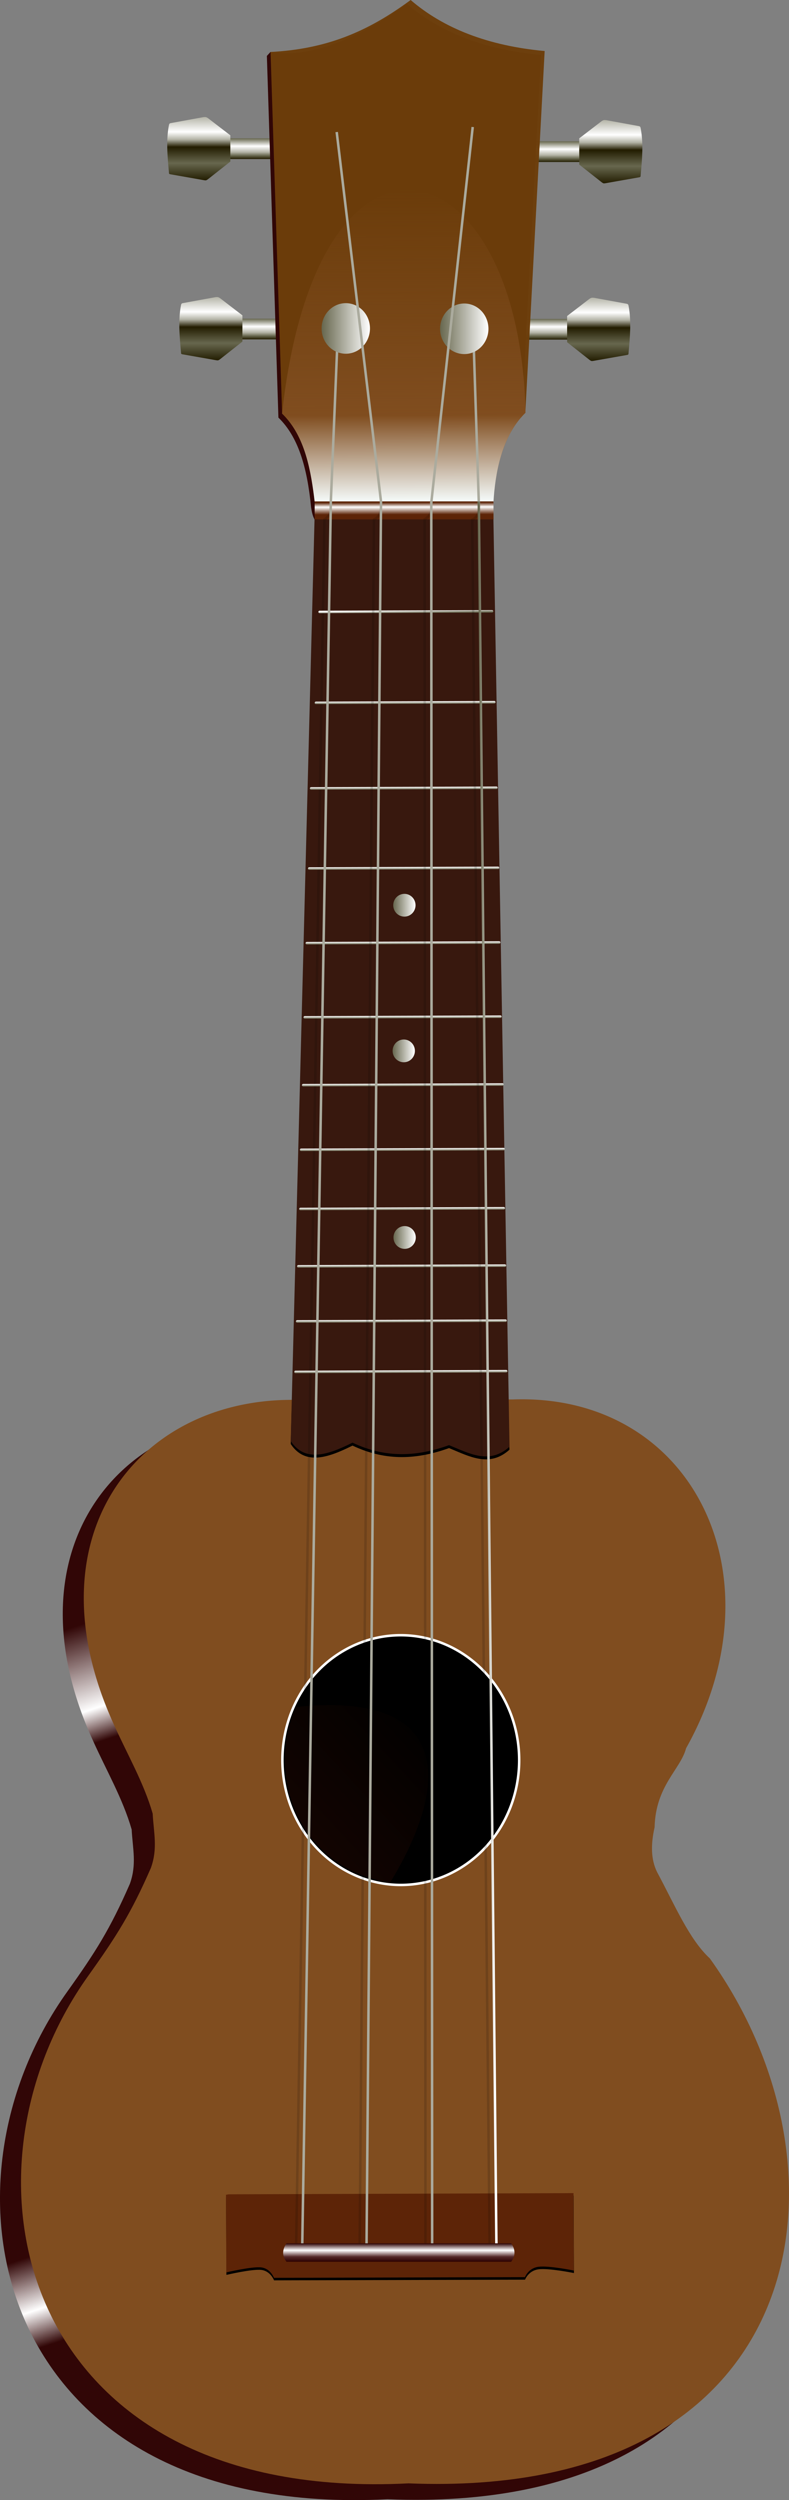 <?xml version="1.0" encoding="UTF-8" standalone="no"?>
<!-- Created with Inkscape (http://www.inkscape.org/) -->
<svg
    xmlns:inkscape="http://www.inkscape.org/namespaces/inkscape"
    xmlns:rdf="http://www.w3.org/1999/02/22-rdf-syntax-ns#"
    xmlns="http://www.w3.org/2000/svg"
    xmlns:sodipodi="http://sodipodi.sourceforge.net/DTD/sodipodi-0.dtd"
    xmlns:cc="http://creativecommons.org/ns#"
    xmlns:xlink="http://www.w3.org/1999/xlink"
    xmlns:dc="http://purl.org/dc/elements/1.1/"
    xmlns:svg="http://www.w3.org/2000/svg"
    xmlns:ns1="http://sozi.baierouge.fr"
    id="svg2"
    sodipodi:docname="ukulele.svg"
    viewBox="0 0 316.47 1002.5"
    version="1.1"
    inkscape:version="0.47 r22583"
  >
  <rect x="0" y="0" width="316.47" height="1002.5" fill="#808080" stroke="none"/>
  <title
      id="title3952"
    >Ukulele</title
  >
  <defs
      id="defs6"
    >
    <linearGradient
        id="linearGradient3714"
      >
      <stop
          id="stop3716"
          style="stop-color:#ffffff"
          offset="0"
      />
      <stop
          id="stop3718"
          style="stop-color:#67674e"
          offset="1"
      />
    </linearGradient
    >
    <linearGradient
        id="linearGradient3720"
        y2="247.41"
        xlink:href="#linearGradient3714"
        gradientUnits="userSpaceOnUse"
        x2="155.58"
        gradientTransform="matrix(1 -.003 .003 1 3.462 -1.095)"
        y1="246.41"
        x1="155.57"
        inkscape:collect="always"
    />
    <linearGradient
        id="linearGradient3722"
        y2="283.85"
        xlink:href="#linearGradient3714"
        gradientUnits="userSpaceOnUse"
        x2="155.39"
        gradientTransform="matrix(1 -.003 .003 1 3.462 -1.095)"
        y1="282.84"
        x1="155.39"
        inkscape:collect="always"
    />
    <linearGradient
        id="linearGradient3724"
        y2="318.15"
        xlink:href="#linearGradient3714"
        gradientUnits="userSpaceOnUse"
        x2="155.39"
        gradientTransform="matrix(1 -.003 .003 1 3.462 -1.095)"
        y1="317.15"
        x1="155.39"
        inkscape:collect="always"
    />
    <linearGradient
        id="linearGradient3726"
        y2="350.28"
        xlink:href="#linearGradient3714"
        gradientUnits="userSpaceOnUse"
        x2="155.39"
        gradientTransform="matrix(1 -.003 .003 1 3.462 -1.095)"
        y1="349.27"
        x1="155.39"
        inkscape:collect="always"
    />
    <linearGradient
        id="linearGradient3728"
        y2="380.21"
        xlink:href="#linearGradient3714"
        gradientUnits="userSpaceOnUse"
        x2="155.39"
        gradientTransform="matrix(1 -.003 .003 1 3.462 -1.095)"
        y1="379.2"
        x1="155.39"
        inkscape:collect="always"
    />
    <linearGradient
        id="linearGradient3730"
        y2="409.95"
        xlink:href="#linearGradient3714"
        gradientUnits="userSpaceOnUse"
        x2="155.39"
        gradientTransform="matrix(1 -.003 .003 1 3.462 -1.095)"
        y1="408.95"
        x1="155.39"
        inkscape:collect="always"
    />
    <linearGradient
        id="linearGradient3732"
        y2="437.14"
        xlink:href="#linearGradient3714"
        gradientUnits="userSpaceOnUse"
        x2="155.39"
        gradientTransform="matrix(1 -.003 .003 1 3.462 -1.095)"
        y1="436.14"
        x1="155.39"
        inkscape:collect="always"
    />
    <linearGradient
        id="linearGradient3734"
        y2="463.05"
        xlink:href="#linearGradient3714"
        gradientUnits="userSpaceOnUse"
        x2="155.39"
        gradientTransform="matrix(1 -.003 .003 1 3.462 -1.095)"
        y1="462.05"
        x1="155.39"
        inkscape:collect="always"
    />
    <linearGradient
        id="linearGradient3736"
        y2="486.78"
        xlink:href="#linearGradient3714"
        gradientUnits="userSpaceOnUse"
        x2="155.39"
        gradientTransform="matrix(1 -.003 .003 1 3.462 -1.095)"
        y1="485.78"
        x1="155.39"
        inkscape:collect="always"
    />
    <linearGradient
        id="linearGradient3738"
        y2="509.77"
        xlink:href="#linearGradient3714"
        gradientUnits="userSpaceOnUse"
        x2="155.39"
        gradientTransform="matrix(1 -.003 .003 1 3.462 -1.095)"
        y1="508.77"
        x1="155.39"
        inkscape:collect="always"
    />
    <linearGradient
        id="linearGradient3740"
        y2="531.85"
        xlink:href="#linearGradient3714"
        gradientUnits="userSpaceOnUse"
        x2="155.39"
        gradientTransform="matrix(1 -.003 .003 1 3.462 -1.095)"
        y1="530.85"
        x1="155.39"
        inkscape:collect="always"
    />
    <linearGradient
        id="linearGradient3742"
        y2="552.11"
        xlink:href="#linearGradient3714"
        gradientUnits="userSpaceOnUse"
        x2="155.39"
        gradientTransform="matrix(1 -.003 .003 1 3.462 -1.095)"
        y1="551.11"
        x1="155.39"
        inkscape:collect="always"
    />
    <linearGradient
        id="linearGradient3772"
        y2="422.95"
        xlink:href="#linearGradient3714"
        gradientUnits="userSpaceOnUse"
        x2="152.75"
        y1="422.95"
        x1="161.69"
        inkscape:collect="always"
    />
    <linearGradient
        id="linearGradient3791"
        y2="422.95"
        gradientUnits="userSpaceOnUse"
        y1="422.95"
        x2="152.75"
        x1="161.69"
        inkscape:collect="always"
      >
      <stop
          id="stop3716-2"
          style="stop-color:#ffffff"
          offset="0"
      />
      <stop
          id="stop3718-4"
          style="stop-color:#67674e"
          offset="1"
      />
    </linearGradient
    >
    <linearGradient
        id="linearGradient3930"
        y2="554.03"
        gradientUnits="userSpaceOnUse"
        x2="192.53"
        gradientTransform="matrix(1 -.003 .003 1 3.462 -1.095)"
        y1="554.03"
        x1="187.89"
        inkscape:collect="always"
      >
      <stop
          id="stop3948"
          style="stop-color:#67674e"
          offset="0"
      />
      <stop
          id="stop3950"
          style="stop-color:#ffffff"
          offset="1"
      />
    </linearGradient
    >
    <linearGradient
        id="linearGradient3672"
        y2="901.53"
        gradientUnits="userSpaceOnUse"
        x2="151.55"
        gradientTransform="translate(8.424 -2)"
        y1="908.92"
        x1="151.55"
        inkscape:collect="always"
      >
      <stop
          id="stop3676"
          style="stop-color:#2b0000"
          offset="0"
      />
      <stop
          id="stop3682"
          style="stop-color:#532828"
          offset=".27"
      />
      <stop
          id="stop3678"
          style="stop-color:#ffffff"
          offset=".621"
      />
      <stop
          id="stop3680"
          style="stop-color:#2b0000"
          offset="1"
      />
    </linearGradient
    >
    <linearGradient
        id="linearGradient4018"
        y2="683.71"
        gradientUnits="userSpaceOnUse"
        x2="171.74"
        y1="742.26"
        x1="108.44"
        inkscape:collect="always"
      >
      <stop
          id="stop4014"
          style="stop-color:#160501"
          offset="0"
      />
      <stop
          id="stop4016"
          style="stop-color:#160501;stop-opacity:0"
          offset="1"
      />
    </linearGradient
    >
    <linearGradient
        id="linearGradient4026"
        y2="610.92"
        gradientUnits="userSpaceOnUse"
        x2="14.922"
        y1="924.86"
        x1="118.25"
        inkscape:collect="always"
      >
      <stop
          id="stop4022"
          style="stop-color:#310606"
          offset="0"
      />
      <stop
          id="stop4036"
          style="stop-color:#310606"
          offset=".049"
      />
      <stop
          id="stop4038"
          style="stop-color:#ffffff"
          offset=".094"
      />
      <stop
          id="stop4034"
          style="stop-color:#310606"
          offset=".158"
      />
      <stop
          id="stop4030"
          style="stop-color:#310606"
          offset=".725"
      />
      <stop
          id="stop4028"
          style="stop-color:#ffffff"
          offset=".765"
      />
      <stop
          id="stop4032"
          style="stop-color:#310606"
          offset=".867"
      />
      <stop
          id="stop4024"
          style="stop-color:#310606"
          offset="1"
      />
    </linearGradient
    >
    <linearGradient
        id="linearGradient4088"
        y2="132.42"
        xlink:href="#linearGradient3714"
        gradientUnits="userSpaceOnUse"
        x2="126.18"
        y1="132.42"
        x1="146.98"
        inkscape:collect="always"
    />
    <linearGradient
        id="linearGradient4163"
        y2="202.92"
        gradientUnits="userSpaceOnUse"
        x2="158.91"
        gradientTransform="matrix(.965 -0 -0 1 10.143 -1.441)"
        y1="207.73"
        x1="158.92"
        inkscape:collect="always"
      >
      <stop
          id="stop3667"
          style="stop-color:#5d2407"
          offset="0"
      />
      <stop
          id="stop3681"
          style="stop-color:#ffffff"
          offset=".621"
      />
      <stop
          id="stop3669"
          style="stop-color:#5d2407"
          offset="1"
      />
    </linearGradient
    >
    <linearGradient
        id="linearGradient4166"
        y2="75.346"
        gradientUnits="userSpaceOnUse"
        x2="158.22"
        gradientTransform="matrix(1 -.003 .003 1 3.155 .905)"
        y1="201.51"
        x1="158.22"
        inkscape:collect="always"
      >
      <stop
          id="stop3659"
          style="stop-color:#f8ffff"
          offset="0"
      />
      <stop
          id="stop4301"
          style="stop-color:#804d1f"
          offset=".28"
      />
      <stop
          id="stop3661"
          style="stop-color:#804d1f;stop-opacity:0"
          offset="1"
      />
    </linearGradient
    >
    <linearGradient
        id="linearGradient4472"
        y2="114.39"
        gradientUnits="userSpaceOnUse"
        x2="39.344"
        gradientTransform="translate(74.345 13.378)"
        y1="122.71"
        x1="39.344"
        inkscape:collect="always"
      >
      <stop
          id="stop4192-7"
          style="stop-color:#221c00"
          offset="0"
      />
      <stop
          id="stop4202-2"
          style="stop-color:#67674e"
          offset=".165"
      />
      <stop
          id="stop4200-55"
          style="stop-color:#b3b3a6"
          offset=".331"
      />
      <stop
          id="stop4196-21"
          style="stop-color:#ffffff"
          offset=".621"
      />
      <stop
          id="stop4198-4"
          style="stop-color:#67674e"
          offset="1"
      />
    </linearGradient
    >
    <linearGradient
        id="linearGradient4474"
        y2="119.42"
        gradientUnits="userSpaceOnUse"
        x2="55.029"
        gradientTransform="translate(27.634 -0.439)"
        y1="145.07"
        x1="55.029"
        inkscape:collect="always"
      >
      <stop
          id="stop4330-5"
          style="stop-color:#221c00"
          offset="0"
      />
      <stop
          id="stop4342-8"
          style="stop-color:#67674e"
          offset=".274"
      />
      <stop
          id="stop4332-4"
          style="stop-color:#221c00"
          offset=".526"
      />
      <stop
          id="stop4334-0"
          style="stop-color:#b3b3a6"
          offset=".644"
      />
      <stop
          id="stop4344-5"
          style="stop-color:#ffffff"
          offset=".763"
      />
      <stop
          id="stop4336-4"
          style="stop-color:#b3b3a6"
          offset="1"
      />
    </linearGradient
    >
    <linearGradient
        id="linearGradient4476"
        y2="114.39"
        gradientUnits="userSpaceOnUse"
        x2="39.344"
        gradientTransform="translate(69.443 -58.93)"
        y1="122.71"
        x1="39.344"
        inkscape:collect="always"
      >
      <stop
          id="stop4192-0"
          style="stop-color:#221c00"
          offset="0"
      />
      <stop
          id="stop4202-5"
          style="stop-color:#67674e"
          offset=".165"
      />
      <stop
          id="stop4200-5"
          style="stop-color:#b3b3a6"
          offset=".331"
      />
      <stop
          id="stop4196-2"
          style="stop-color:#ffffff"
          offset=".621"
      />
      <stop
          id="stop4198-7"
          style="stop-color:#67674e"
          offset="1"
      />
    </linearGradient
    >
    <linearGradient
        id="linearGradient4478"
        y2="119.42"
        gradientUnits="userSpaceOnUse"
        x2="55.029"
        gradientTransform="translate(22.792 -72.621)"
        y1="145.07"
        x1="55.029"
        inkscape:collect="always"
      >
      <stop
          id="stop4330"
          style="stop-color:#221c00"
          offset="0"
      />
      <stop
          id="stop4342"
          style="stop-color:#67674e"
          offset=".274"
      />
      <stop
          id="stop4332"
          style="stop-color:#221c00"
          offset=".526"
      />
      <stop
          id="stop4334"
          style="stop-color:#b3b3a6"
          offset=".644"
      />
      <stop
          id="stop4344"
          style="stop-color:#ffffff"
          offset=".763"
      />
      <stop
          id="stop4336"
          style="stop-color:#b3b3a6"
          offset="1"
      />
    </linearGradient
    >
    <linearGradient
        id="linearGradient4480"
        y2="114.39"
        gradientUnits="userSpaceOnUse"
        x2="39.344"
        gradientTransform="translate(177.71 -57.745)"
        y1="122.71"
        x1="39.344"
        inkscape:collect="always"
      >
      <stop
          id="stop4192"
          style="stop-color:#221c00"
          offset="0"
      />
      <stop
          id="stop4202"
          style="stop-color:#67674e"
          offset=".165"
      />
      <stop
          id="stop4200"
          style="stop-color:#b3b3a6"
          offset=".331"
      />
      <stop
          id="stop4196"
          style="stop-color:#ffffff"
          offset=".621"
      />
      <stop
          id="stop4198"
          style="stop-color:#67674e"
          offset="1"
      />
    </linearGradient
    >
    <linearGradient
        id="linearGradient4482"
        y2="119.42"
        gradientUnits="userSpaceOnUse"
        x2="55.029"
        gradientTransform="matrix(-1 0 0 1 301.93 -71.414)"
        y1="145.07"
        x1="55.029"
        inkscape:collect="always"
      >
      <stop
          id="stop4330-4"
          style="stop-color:#221c00"
          offset="0"
      />
      <stop
          id="stop4342-1"
          style="stop-color:#67674e"
          offset=".274"
      />
      <stop
          id="stop4332-9"
          style="stop-color:#221c00"
          offset=".526"
      />
      <stop
          id="stop4334-5"
          style="stop-color:#b3b3a6"
          offset=".644"
      />
      <stop
          id="stop4344-57"
          style="stop-color:#ffffff"
          offset=".763"
      />
      <stop
          id="stop4336-47"
          style="stop-color:#b3b3a6"
          offset="1"
      />
    </linearGradient
    >
    <linearGradient
        id="linearGradient4484"
        y2="114.39"
        gradientUnits="userSpaceOnUse"
        x2="39.344"
        gradientTransform="translate(172.88 13.465)"
        y1="122.71"
        x1="39.344"
        inkscape:collect="always"
      >
      <stop
          id="stop4192-1"
          style="stop-color:#221c00"
          offset="0"
      />
      <stop
          id="stop4202-6"
          style="stop-color:#67674e"
          offset=".165"
      />
      <stop
          id="stop4200-0"
          style="stop-color:#b3b3a6"
          offset=".331"
      />
      <stop
          id="stop4196-9"
          style="stop-color:#ffffff"
          offset=".621"
      />
      <stop
          id="stop4198-5"
          style="stop-color:#67674e"
          offset="1"
      />
    </linearGradient
    >
    <linearGradient
        id="linearGradient4486"
        y2="119.42"
        gradientUnits="userSpaceOnUse"
        x2="55.029"
        gradientTransform="matrix(-1 0 0 1 297.08 -.179)"
        y1="145.07"
        x1="55.029"
        inkscape:collect="always"
      >
      <stop
          id="stop4330-9"
          style="stop-color:#221c00"
          offset="0"
      />
      <stop
          id="stop4342-0"
          style="stop-color:#67674e"
          offset=".274"
      />
      <stop
          id="stop4332-3"
          style="stop-color:#221c00"
          offset=".526"
      />
      <stop
          id="stop4334-03"
          style="stop-color:#b3b3a6"
          offset=".644"
      />
      <stop
          id="stop4344-50"
          style="stop-color:#ffffff"
          offset=".763"
      />
      <stop
          id="stop4336-7"
          style="stop-color:#b3b3a6"
          offset="1"
      />
    </linearGradient
    >
  </defs
  >
  <sodipodi:namedview
      id="namedview4"
      bordercolor="#666666"
      inkscape:pageshadow="2"
      guidetolerance="10"
      pagecolor="#ffffff"
      gridtolerance="10"
      inkscape:window-maximized="1"
      inkscape:zoom="0.72120692"
      objecttolerance="10"
      borderopacity="1"
      inkscape:current-layer="svg2"
      inkscape:cx="158.23438"
      inkscape:cy="501.24311"
      inkscape:window-y="-4"
      inkscape:window-x="-4"
      inkscape:window-width="1280"
      showgrid="false"
      inkscape:pageopacity="0"
      inkscape:window-height="968"
  />
  <g
      id="g4468"
    >
    <rect
        id="rect4172-4"
        style="fill:url(#linearGradient4472)"
        height="8.319"
        width="31.891"
        y="127.77"
        x="97.224"
    />
    <path
        id="rect4309-7"
        sodipodi:nodetypes="ccczcccczcczsaa"
        style="fill:url(#linearGradient4474)"
        d="m72.812 121.8c0.09-0.108 0.358-0.224 0.358-0.224l13.238-2.418s0.705-0.093 1.048-0.009c0.343 0.084 0.852 0.445 0.852 0.445l8.931 6.862-0.007 10.519-8.957 7.059s-0.516 0.396-0.788 0.46c-0.273 0.064-1.01-0.086-1.01-0.086l-13.429-2.365s-0.235-0.064-0.35-0.202c-0.115-0.138-0.076-0.334-0.092-0.505-0.568-6.322-1.201-12.811 0.007-19.042 0.034-0.175 0.085-0.359 0.199-0.496z"
    />
  </g
  >
  <g
      id="g4464"
    >
    <rect
        id="rect4172-6"
        style="fill:url(#linearGradient4476)"
        height="8.319"
        width="31.891"
        y="55.462"
        x="92.322"
    />
    <path
        id="rect4309"
        sodipodi:nodetypes="ccczcccczcczsaa"
        style="fill:url(#linearGradient4478)"
        d="m67.969 49.615c0.09-0.108 0.358-0.224 0.358-0.224l13.238-2.418s0.705-0.093 1.048-0.009c0.343 0.084 0.852 0.445 0.852 0.445l8.931 6.862-0.007 10.519-8.957 7.059s-0.516 0.396-0.788 0.46c-0.273 0.064-1.01-0.086-1.01-0.086l-13.429-2.365s-0.235-0.064-0.35-0.202c-0.115-0.138-0.076-0.334-0.092-0.505-0.568-6.322-1.201-12.811 0.007-19.042 0.034-0.175 0.085-0.359 0.199-0.496z"
    />
  </g
  >
  <g
      id="g4460"
    >
    <rect
        id="rect4172"
        style="fill:url(#linearGradient4480)"
        height="8.319"
        width="31.891"
        y="56.647"
        x="200.58"
    />
    <path
        id="rect4309-4"
        sodipodi:nodetypes="ccczcccczcczsaa"
        style="fill:url(#linearGradient4482)"
        d="m256.76 50.823c-0.09-0.108-0.358-0.224-0.358-0.224l-13.238-2.418s-0.705-0.093-1.048-0.009c-0.343 0.084-0.852 0.445-0.852 0.445l-8.931 6.862 0.007 10.519 8.957 7.059s0.516 0.396 0.788 0.46c0.273 0.064 1.01-0.086 1.01-0.086l13.429-2.365s0.235-0.064 0.35-0.202c0.115-0.138 0.076-0.334 0.092-0.505 0.568-6.322 1.201-12.811-0.007-19.042-0.034-0.175-0.085-0.359-0.199-0.496z"
    />
  </g
  >
  <g
      id="g4456"
    >
    <rect
        id="rect4172-9"
        style="fill:url(#linearGradient4484)"
        height="8.319"
        width="31.891"
        y="127.86"
        x="195.76"
    />
    <path
        id="rect4309-78"
        sodipodi:nodetypes="ccczcccczcczsaa"
        style="fill:url(#linearGradient4486)"
        d="m251.9 122.06c-0.09-0.108-0.358-0.224-0.358-0.224l-13.238-2.418s-0.705-0.093-1.048-0.009c-0.343 0.084-0.852 0.445-0.852 0.445l-8.931 6.862 0.007 10.519 8.957 7.059s0.516 0.396 0.788 0.46c0.273 0.064 1.01-0.086 1.01-0.086l13.429-2.365s0.235-0.064 0.35-0.202c0.115-0.138 0.076-0.334 0.092-0.505 0.568-6.322 1.201-12.811-0.007-19.042-0.034-0.175-0.085-0.359-0.199-0.496z"
    />
  </g
  >
  <path
      id="path3594-1"
      sodipodi:nodetypes="ccccccccccc"
      style="fill:url(#linearGradient4026)"
      d="m107.46 567.69c-61.708 0.635-104.26 55.65-70.21 130.17 5.326 11.905 11.979 23.289 15.558 35.717 0.414 7.746 2.089 13.975-0.706 21.772-7.926 18.163-13.804 27.397-24.972 43.057-57.734 80.469-27.089 211.72 128.3 203.74 162.33 6.542 181.63-125.81 120.86-210.49-8.297-7.637-14.14-21.576-21.125-34.544-2.626-5.244-2.523-11.408-1.035-18.04 0.403-16.671 10.41-23.207 12.629-31.683 38.733-69.145 2.512-142.41-69.486-139.87"
  />
  <path
      id="path3594"
      sodipodi:nodetypes="ccccccccccc"
      style="fill:#804d1f"
      d="m115.89 561.32c-61.708 0.635-104.26 55.65-70.21 130.17 5.326 11.905 11.979 23.289 15.558 35.717 0.414 7.746 2.089 13.975-0.706 21.772-7.926 18.163-13.804 27.397-24.972 43.057-57.734 80.469-27.089 211.72 128.3 203.74 162.33 6.542 181.63-125.81 120.86-210.49-8.297-7.637-14.14-21.576-21.125-34.544-2.626-5.244-2.523-11.408-1.035-18.04 0.403-16.671 10.41-23.207 12.629-31.683 38.733-69.145 2.512-142.41-69.486-139.87"
  />
  <path
      id="path2818"
      sodipodi:rx="47.487793"
      sodipodi:ry="50.068649"
      style="stroke:#ffffff;fill:#000000"
      sodipodi:type="arc"
      d="m212.66 707.33a47.488 50.069 0 1 1 -94.976 0 47.488 50.069 0 1 1 94.976 0z"
      transform="matrix(1 -.003 .003 1 -6.538 -1.074)"
      sodipodi:cy="707.33069"
      sodipodi:cx="165.17493"
  />
  <path
      id="path3592-7"
      sodipodi:nodetypes="ccccccc"
      style="fill:#000000"
      d="m116.61 579.01c5.746 8.711 15.016 5.525 24.788 0.642 13.701 6.532 26.422 5.439 38.713 1.003 8.096 3.301 16.197 7.93 24.257 0.629l-0.915-15.792-86.48 0.077-0.363 13.441z"
  />
  <path
      id="path3592"
      sodipodi:nodetypes="ccccccc"
      style="fill:#38180e"
      d="m116.61 577.83c5.746 8.711 15.016 5.525 24.788 0.642 13.701 6.532 26.422 5.439 38.713 1.003 8.096 3.301 16.197 7.93 24.257 0.629l-6.461-372.14-71.747 0.25-9.55 369.61z"
  />
  <g
      id="g4432"
      transform="translate(8.424 -2)"
    >
    <path
        id="path3596-3"
        sodipodi:nodetypes="ccsccscccc"
        style="fill:#000000"
        d="m82.257 883.07 0.137 31.118s10.506-2.483 14.121-1.98c3.615 0.504 4.985 4.169 4.985 4.169l100.68-0.274s1.317-3.632 5.444-4.163c4.128-0.531 14.161 1.513 14.161 1.513l-0.137-31.048-138.33 0.483-1.06 0.18z"
    />
    <path
        id="path3596"
        sodipodi:nodetypes="ccsccscccc"
        style="fill:#5d2407"
        d="m82.221 882.06 0.137 31.118s10.506-2.483 14.121-1.98c3.615 0.504 4.985 4.169 4.985 4.169l100.68-0.274s1.317-3.632 5.444-4.163c4.128-0.531 14.161 1.513 14.161 1.513l-0.137-31.048-138.33 0.483-1.06 0.18z"
    />
  </g
  >
  <path
      id="path3600-1"
      sodipodi:nodetypes="cccccccccc"
      style="fill:#310606"
      d="m124.79 203.54c-1.596-16.461-5.271-28.482-13.119-36.087l-4.63-145.03c1.422-1.526 1.4-1.529 1.38-1.568 17.405 3.135 39.506-7.982 54.81-19.276 13.138 11.337 31.063 18.381 53.754 20.459l-7.752 145.07c-8.386 8.133-12.01 21.511-12.938 36.535l-70.101 4.71c-0.711-1.263-1.119-2.926-1.398-4.818z"
  />
  <path
      id="path3600"
      sodipodi:nodetypes="cccccccc"
      style="fill-opacity:.98;fill:#6c3e0b"
      d="m126.28 201.96c-1.596-16.461-5.271-28.482-13.119-36.087l-4.64-145.03c22.23-1.164 38.77-7.981 56.19-20.84 13.138 11.337 31.063 18.381 53.754 20.459l-7.752 145.07c-8.386 8.133-12.01 21.511-12.938 36.535l-71.499-0.108z"
  />
  <path
      id="path2883"
      sodipodi:nodetypes="ccccc"
      style="fill:url(#linearGradient4166)"
      d="m113.13 165.81c14.318-129.91 95.409-108.47 97.649-0.311-9.669 9.467-12.176 24.472-12.866 36.004l-71.663-0.075c-1.483-12.178-3.692-26.53-13.121-35.617z"
  />
  <path
      id="path3598"
      sodipodi:nodetypes="cccccc"
      style="fill:url(#linearGradient4163)"
      d="m126.21 208.28 0-7.226 71.73-0.011 0.011 7.225-71.742 0.013h-0z"
  />
  <path
      id="path3602-8"
      sodipodi:nodetypes="cccc"
      style="stroke-opacity:.137;stroke:#000000;stroke-width:1px;fill:none"
      d="m132.59 203.9c0.29 1.378-0.314 2.852-2.458 4.414l-11.334 691.18-0.002-0.516"
  />
  <path
      id="path3642"
      sodipodi:nodetypes="ccc"
      style="stroke:url(#linearGradient3720);stroke-linecap:round;stroke-width:1px;fill:none"
      d="m128.2 245.38 69.167-0.247"
  />
  <path
      id="path3652"
      sodipodi:nodetypes="cc"
      style="stroke:url(#linearGradient3722);stroke-linecap:round;stroke-width:1px;fill:none"
      d="m126.72 281.83 71.543-0.256"
  />
  <path
      id="path3662"
      sodipodi:nodetypes="cc"
      style="stroke:url(#linearGradient3724);stroke-linecap:round;stroke-width:1px;fill:none"
      d="m124.79 316.14 74.315-0.259"
  />
  <path
      id="path3672"
      sodipodi:nodetypes="cc"
      style="stroke:url(#linearGradient3726);stroke-linecap:round;stroke-width:1px;fill:none"
      d="m124.03 348.26 75.735-0.27"
  />
  <path
      id="path3674"
      sodipodi:nodetypes="cc"
      style="stroke:url(#linearGradient3728);stroke-linecap:round;stroke-width:1px;fill:none"
      d="m123.06 378.2 77.177-0.275"
  />
  <path
      id="path3676"
      sodipodi:nodetypes="cc"
      style="stroke:url(#linearGradient3730);stroke-linecap:round;stroke-width:1px;fill:none"
      d="m122.23 407.94 78.478-0.274"
  />
  <path
      id="path3678"
      style="stroke:url(#linearGradient3732);stroke-linecap:round;stroke-width:1px;fill:none"
      d="m121.6 435.14 79.932-0.279"
  />
  <path
      id="path3680"
      sodipodi:nodetypes="cc"
      style="stroke:url(#linearGradient3734);stroke-linecap:round;stroke-width:1px;fill:none"
      d="m120.78 461.05 81.209-0.283"
  />
  <path
      id="path3682"
      sodipodi:nodetypes="cc"
      style="stroke:url(#linearGradient3736);stroke-linecap:round;stroke-width:1px;fill:none"
      d="m120.49 484.78 81.58-0.285"
  />
  <path
      id="path3684"
      sodipodi:nodetypes="cc"
      style="stroke:url(#linearGradient3738);stroke-linecap:round;stroke-width:1px;fill:none"
      d="m119.65 507.78 82.869-0.289"
  />
  <path
      id="path3686"
      sodipodi:nodetypes="cc"
      style="stroke:url(#linearGradient3740);stroke-linecap:round;stroke-width:1px;fill:none"
      d="m119.19 529.86 83.588-0.292"
  />
  <path
      id="path3688"
      sodipodi:nodetypes="cc"
      style="stroke:url(#linearGradient3742);stroke-linecap:round;stroke-width:1px;fill:none"
      d="m118.53 550.12 84.494-0.295"
  />
  <path
      id="path3850"
      sodipodi:nodetypes="cc"
      style="stroke:#abab9e;stroke-width:1px;fill:none"
      d="m135.34 137.07-2.644 64.139"
  />
  <path
      id="path4040"
      sodipodi:rx="10.399235"
      sodipodi:ry="11.092517"
      style="fill:url(#linearGradient4088)"
      sodipodi:type="arc"
      d="m146.98 132.42a10.399 11.093 0 1 1 -20.798 0 10.399 11.093 0 1 1 20.798 0z"
      transform="matrix(.933 0 0 .914 11.269 10.671)"
      sodipodi:cy="132.4169"
      sodipodi:cx="136.57661"
  />
  <path
      id="path3604-5"
      sodipodi:nodetypes="ccc"
      style="stroke-opacity:.137;stroke:#000000;stroke-width:1px;fill:none"
      d="m144.26 899.5 5.735-691.19c1.841-0.851 2.619-2.308 2.746-4.138"
  />
  <path
      id="path3994"
      sodipodi:nodetypes="ccc"
      style="fill:url(#linearGradient4018)"
      d="m118.58 684.49c61.23-6.518 63.219 28.911 37.812 70.522-38.536-6.665-49.193-44.703-37.812-70.522z"
  />
  <path
      id="path3602"
      sodipodi:nodetypes="ccc"
      style="stroke:#abab9e;stroke-width:1px;fill:none"
      d="m132.7 201.04-11.493 700.93-0.002-0.516"
  />
  <path
      id="path3858"
      sodipodi:nodetypes="cc"
      style="stroke:#abab9e;stroke-width:1px;fill:none"
      d="m135.05 52.943 17.79 148.24"
  />
  <path
      id="path4040-14"
      sodipodi:rx="10.399235"
      sodipodi:ry="11.092517"
      style="fill:url(#linearGradient4088)"
      sodipodi:type="arc"
      d="m146.98 132.42a10.399 11.093 0 1 1 -20.798 0 10.399 11.093 0 1 1 20.798 0z"
      transform="matrix(.933 0 0 .914 6.505 -61.284)"
      sodipodi:cy="132.4169"
      sodipodi:cx="136.57661"
  />
  <path
      id="path3604"
      sodipodi:nodetypes="cc"
      style="stroke:#abab9e;stroke-width:1px;fill:none"
      d="m147.01 901.88 5.82-700.84"
  />
  <path
      id="path3852"
      style="stroke:#abab9e;stroke-width:1px;fill:none"
      d="m189.65 127.39 2.454 75.727"
  />
  <path
      id="path4040-1"
      sodipodi:rx="10.399235"
      sodipodi:ry="11.092517"
      style="fill:url(#linearGradient4088)"
      sodipodi:type="arc"
      d="m146.98 132.42a10.399 11.093 0 1 1 -20.798 0 10.399 11.093 0 1 1 20.798 0z"
      transform="matrix(.933 0 0 .914 58.784 10.808)"
      sodipodi:cy="132.4169"
      sodipodi:cx="136.57661"
  />
  <path
      id="path3856"
      sodipodi:nodetypes="cc"
      style="stroke:#abab9e;stroke-width:1px;fill:none"
      d="m172.97 201.74 16.64-150.81"
  />
  <path
      id="path4040-8"
      sodipodi:rx="10.399235"
      sodipodi:ry="11.092517"
      style="fill:url(#linearGradient4088)"
      sodipodi:type="arc"
      d="m146.98 132.42a10.399 11.093 0 1 1 -20.798 0 10.399 11.093 0 1 1 20.798 0z"
      transform="matrix(.933 0 0 .914 63.448 -60.548)"
      sodipodi:cy="132.4169"
      sodipodi:cx="136.57661"
  />
  <path
      id="path3606-5"
      sodipodi:nodetypes="ccc"
      style="stroke-opacity:.137;stroke:#000000;stroke-width:1px;fill:none"
      d="m172.97 204.57c-0.21 1.759-1.228 2.872-2.661 3.653l0.345 691.36"
  />
  <path
      id="path3606"
      sodipodi:nodetypes="cc"
      style="stroke:#abab9e;stroke-width:1px;fill:none"
      d="m172.99 201.44 0.35 701.9"
  />
  <path
      id="path3608-3"
      sodipodi:nodetypes="ccc"
      style="stroke-opacity:.137;stroke:#000000;stroke-width:1px;fill:none"
      d="m196.38 899.48-6.982-691.08c1.858-0.805 2.587-2.416 2.733-4.444"
  />
  <path
      id="path3608"
      sodipodi:nodetypes="cc"
      style="stroke:url(#linearGradient3930);stroke-width:1px;fill:none"
      d="m199.15 903.77-7.1-702.7"
  />
  <path
      id="path3764"
      sodipodi:rx="4.4711089"
      sodipodi:ry="4.562356"
      style="fill:url(#linearGradient3772)"
      sodipodi:type="arc"
      d="m161.69 422.95a4.471 4.562 0 1 1 -8.942 0 4.471 4.562 0 1 1 8.942 0z"
      transform="matrix(1 -.003 .003 1 3.462 -1.095)"
      sodipodi:cy="422.95322"
      sodipodi:cx="157.21878"
  />
  <path
      id="path3764-5"
      sodipodi:rx="4.4711089"
      sodipodi:ry="4.562356"
      style="fill:url(#linearGradient3791)"
      sodipodi:type="arc"
      d="m161.69 422.95a4.471 4.562 0 1 1 -8.942 0 4.471 4.562 0 1 1 8.942 0z"
      transform="matrix(1 -.003 .003 1 3.814 73.726)"
      sodipodi:cy="422.95322"
      sodipodi:cx="157.21878"
  />
  <path
      id="path3764-2"
      sodipodi:rx="4.4711089"
      sodipodi:ry="4.562356"
      style="fill:url(#linearGradient3791)"
      sodipodi:type="arc"
      d="m161.69 422.95a4.471 4.562 0 1 1 -8.942 0 4.471 4.562 0 1 1 8.942 0z"
      transform="matrix(1 -.003 .003 1 3.714 -59.495)"
      sodipodi:cy="422.95322"
      sodipodi:cx="157.21878"
  />
  <path
      id="path3764-8"
      sodipodi:rx="4.4711089"
      sodipodi:ry="4.562356"
      style="fill:url(#linearGradient3772)"
      sodipodi:type="arc"
      d="m161.69 422.95a4.471 4.562 0 1 1 -8.942 0 4.471 4.562 0 1 1 8.942 0z"
      transform="matrix(1 -.003 .003 1 4.223 -122.82)"
      sodipodi:cy="422.95322"
      sodipodi:cx="157.21878"
  />
  <path
      id="rect2891"
      sodipodi:nodetypes="ccccc"
      style="fill:url(#linearGradient3672)"
      d="m114.89 899.53h90.154c1.723 2.461 1.787 4.923 0 7.384h-90.154c-2.001-2.683-1.494-5.088 0-7.384z"
  />
</svg
>
